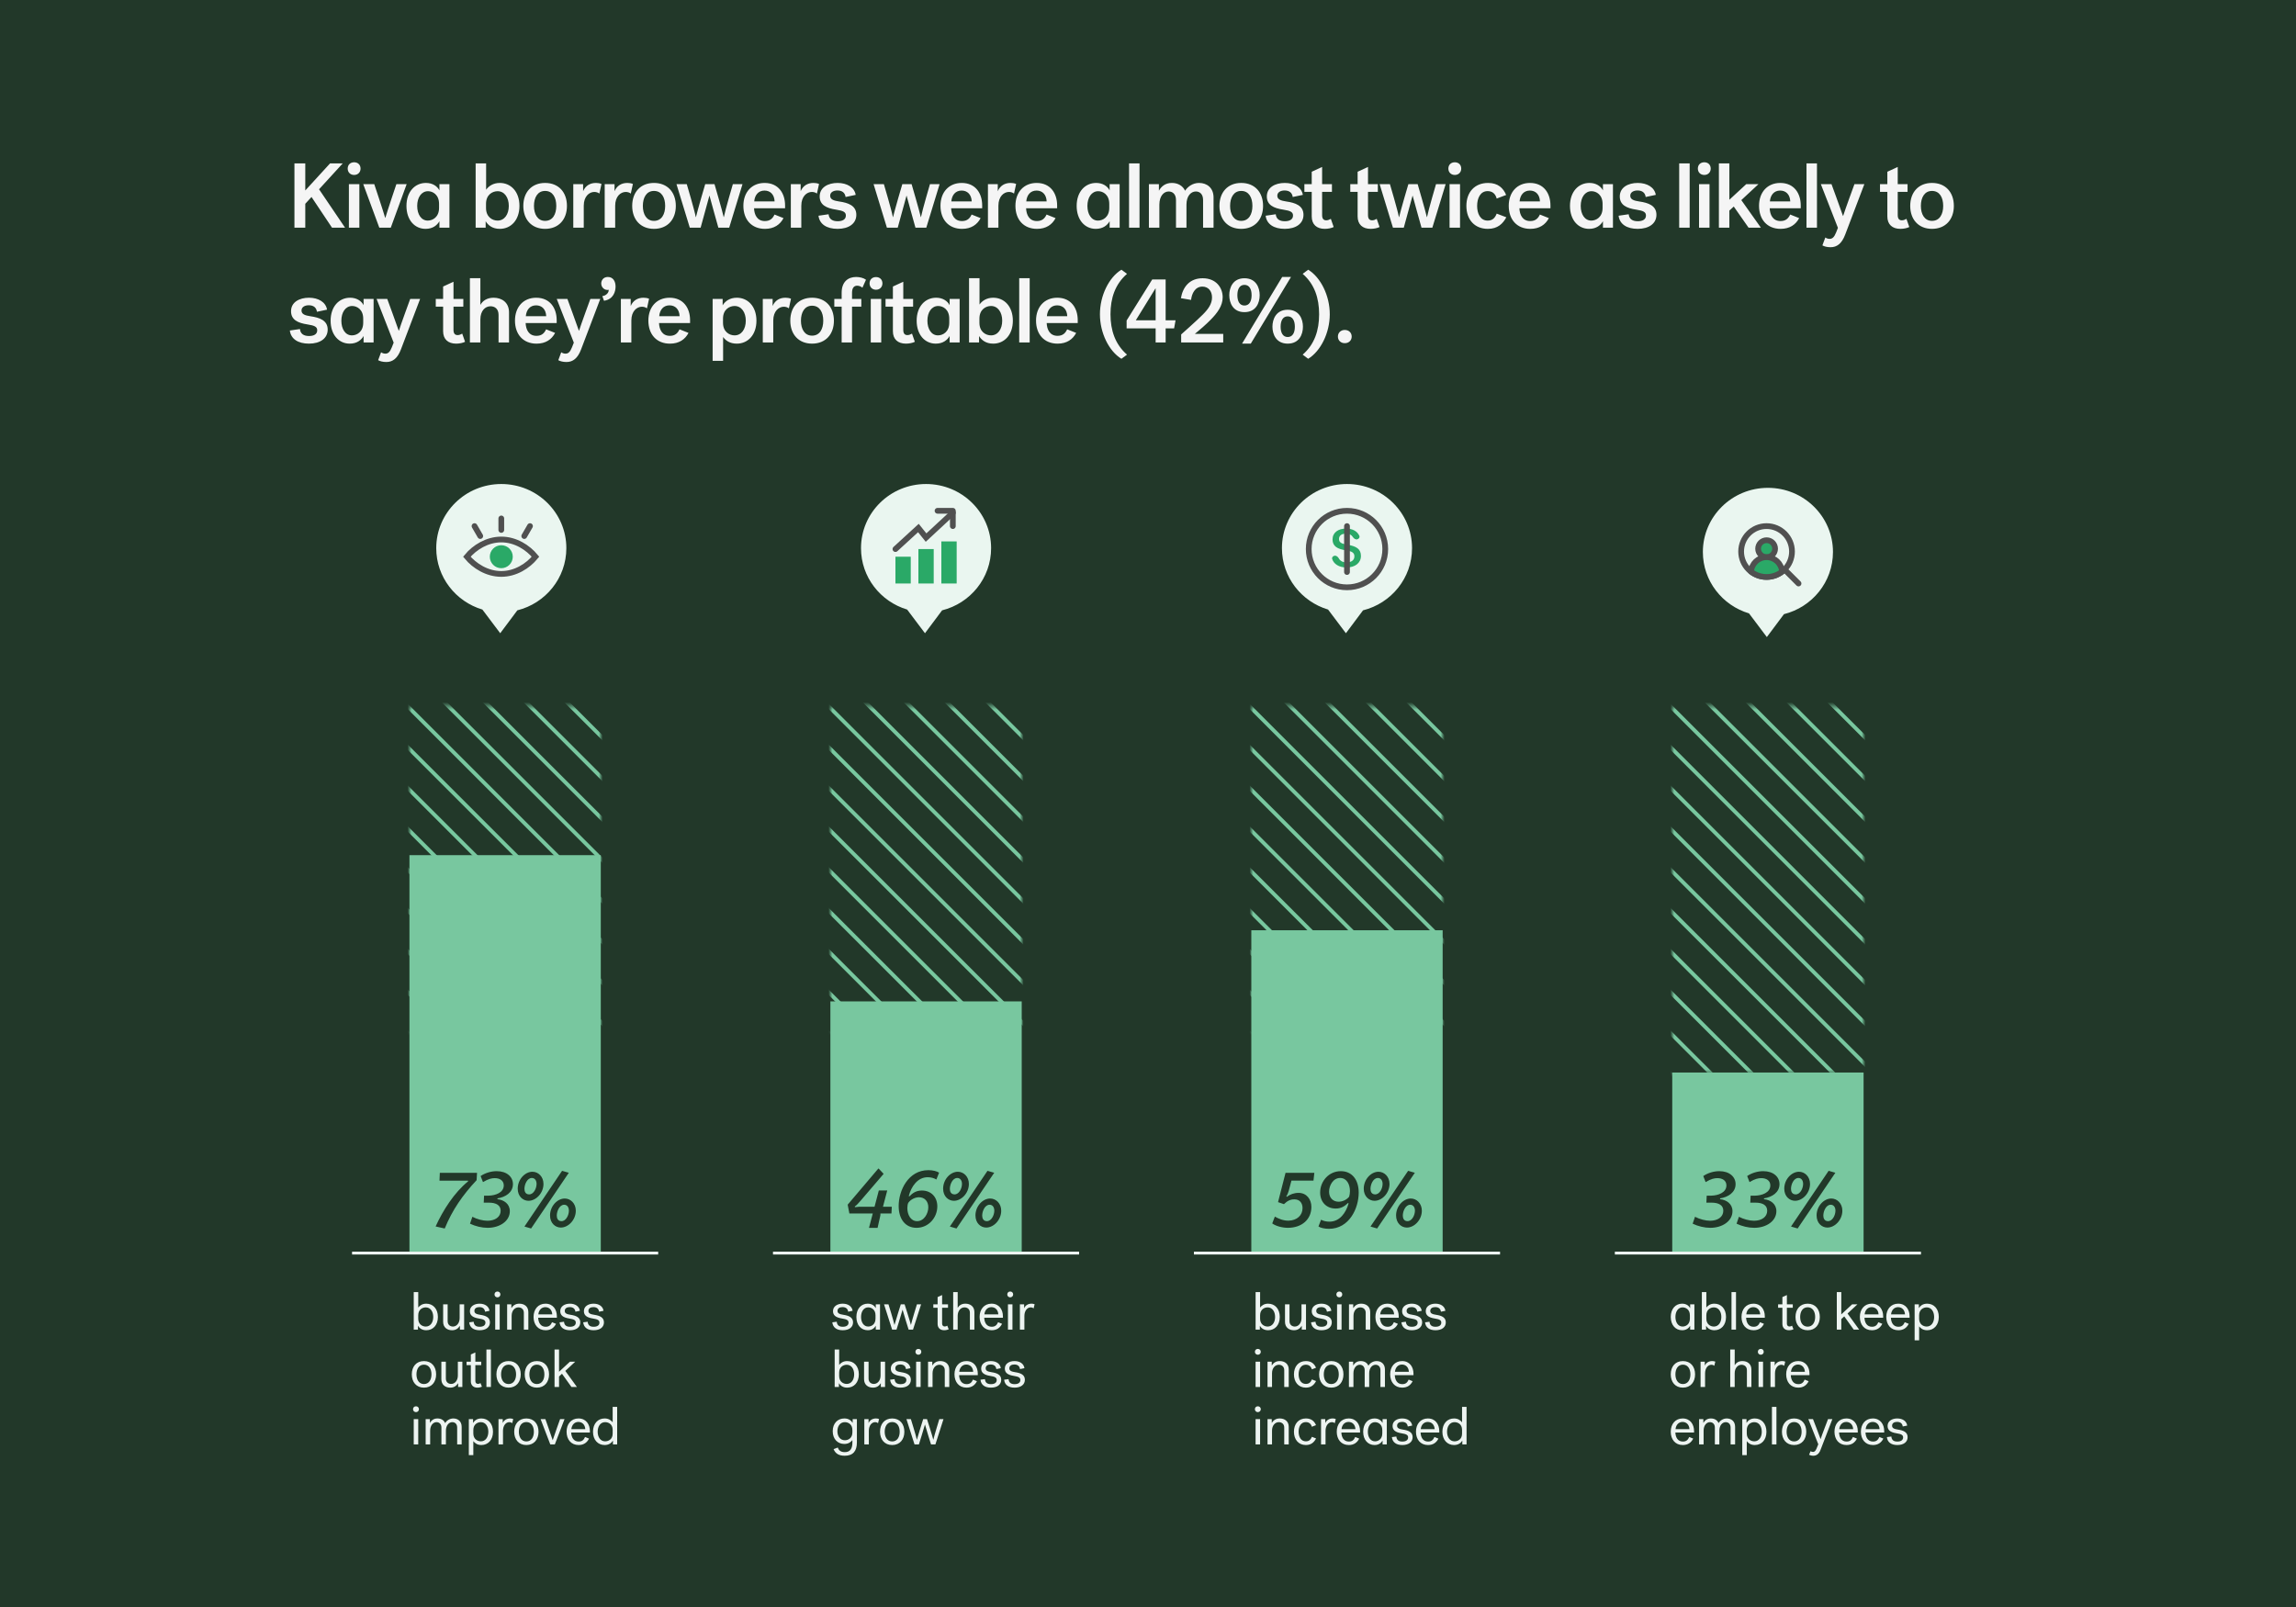 <svg xmlns="http://www.w3.org/2000/svg" xmlns:xlink="http://www.w3.org/1999/xlink" fill="none" viewBox="0 0 600 420">
  <path fill="#223829" d="M0 0h600v420H0z"/>
  <mask id="a" width="50" height="86" x="107" y="184" maskUnits="userSpaceOnUse" style="mask-type:alpha">
    <path fill="#F4B539" d="M107 184.5h50v84.906h-50z"/>
  </mask>
  <g stroke="#78C79F" mask="url(#a)">
    <path d="M153.327 135.34 254.39 236.403m-106.304-95.632 101.063 101.063m-106.305-95.631 101.063 101.063m-106.304-95.631 101.062 101.063m-106.304-95.632 101.063 101.063m-106.305-95.631 101.063 101.063m-106.304-95.63 101.063 101.063m-106.304-95.632L217.7 274.425m-106.304-95.631 101.062 101.063m-106.305-95.631 101.063 101.062m-106.304-95.631L201.975 290.72M95.671 195.089 196.734 296.152M90.429 200.521 191.492 301.584M85.188 205.953 186.25 307.016M79.946 211.385 181.009 312.448M74.704 216.816 175.767 317.879M69.463 222.248 170.526 323.311m-106.304-95.63L165.285 328.744M58.98 233.112 160.043 334.175M53.738 238.544 154.801 339.607M48.497 243.976 149.56 345.038"/>
  </g>
  <mask id="b" width="50" height="86" x="217" y="184" maskUnits="userSpaceOnUse" style="mask-type:alpha">
    <path fill="#F4B539" d="M217 184.5h50v84.906h-50z"/>
  </mask>
  <g stroke="#78C79F" mask="url(#b)">
    <path d="M263.327 135.34 364.39 236.403m-106.304-95.632 101.063 101.063m-106.305-95.631 101.063 101.063m-106.304-95.631 101.062 101.063m-106.304-95.632 101.063 101.063m-106.305-95.631 101.063 101.063m-106.304-95.63 101.063 101.063m-106.304-95.632L327.7 274.425m-106.304-95.631 101.062 101.063m-106.305-95.631 101.063 101.062m-106.304-95.631L311.975 290.72m-106.304-95.631 101.063 101.063m-106.305-95.631 101.063 101.063m-106.304-95.631L296.25 307.016m-106.304-95.631 101.063 101.063m-106.305-95.632 101.063 101.063m-106.304-95.631 101.063 101.063m-106.304-95.63 101.063 101.063M168.98 233.112l101.063 101.063m-106.305-95.631 101.063 101.063m-106.304-95.631L259.56 345.038"/>
  </g>
  <mask id="c" width="50" height="86" x="327" y="184" maskUnits="userSpaceOnUse" style="mask-type:alpha">
    <path fill="#F4B539" d="M327 184.5h50v84.906h-50z"/>
  </mask>
  <g stroke="#78C79F" mask="url(#c)">
    <path d="M373.327 135.34 474.39 236.403m-106.304-95.632 101.063 101.063m-106.305-95.631 101.063 101.063m-106.304-95.631 101.062 101.063m-106.304-95.632 101.063 101.063m-106.305-95.631 101.063 101.063m-106.304-95.63 101.063 101.063m-106.304-95.632L437.7 274.425m-106.304-95.631 101.062 101.063m-106.305-95.631 101.063 101.062m-106.304-95.631L421.975 290.72m-106.304-95.631 101.063 101.063m-106.305-95.631 101.063 101.063m-106.304-95.631L406.25 307.016m-106.304-95.631 101.063 101.063m-106.305-95.632 101.063 101.063m-106.304-95.631 101.063 101.063m-106.304-95.63 101.063 101.063M278.98 233.112l101.063 101.063m-106.305-95.631 101.063 101.063m-106.304-95.631L369.56 345.038"/>
  </g>
  <mask id="d" width="50" height="97" x="437" y="184" maskUnits="userSpaceOnUse" style="mask-type:alpha">
    <path fill="#F4B539" d="M437 184.5h50v96h-50z"/>
  </mask>
  <g stroke="#78C79F" mask="url(#d)">
    <path d="M483.327 135.34 584.39 236.403m-106.304-95.632 101.063 101.063m-106.305-95.631 101.063 101.063m-106.304-95.631 101.062 101.063m-106.304-95.632 101.063 101.063m-106.305-95.631 101.063 101.063m-106.304-95.63 101.063 101.063m-106.304-95.632L547.7 274.425m-106.304-95.631 101.062 101.063m-106.305-95.631 101.063 101.062m-106.304-95.631L531.975 290.72m-106.304-95.631 101.063 101.063m-106.305-95.631 101.063 101.063m-106.304-95.631L516.25 307.016m-106.304-95.631 101.063 101.063m-106.305-95.632 101.063 101.063m-106.304-95.631 101.063 101.063m-106.304-95.63 101.063 101.063M388.98 233.112l101.063 101.063m-106.305-95.631 101.063 101.063m-106.304-95.631L479.56 345.038"/>
  </g>
  <path fill="#EDF4F1" d="M111.396 340.724c-1.036 0-1.68.476-2.1 1.008V337.7h-1.176v9.8h1.106v-.994c.378.602 1.022 1.162 2.17 1.162 1.75 0 3.038-1.33 3.038-3.472s-1.288-3.472-3.038-3.472Zm-2.1 3.024c0-1.498 1.106-2.058 1.974-2.058 1.204 0 1.946 1.078 1.946 2.506 0 1.428-.742 2.506-1.946 2.506-.868 0-1.974-.56-1.974-2.058v-.896Zm11.995-2.856h-1.176v3.598c0 1.386-.84 2.212-1.75 2.212-.672 0-1.386-.406-1.386-1.414v-4.396h-1.176v4.578c0 1.47 1.064 2.198 2.324 2.198.98 0 1.596-.448 2.058-1.162v.994h1.106v-6.608Zm2.68 1.722c0-.672.56-.994 1.302-.994.91 0 1.386.448 1.484 1.204l1.162-.238c-.154-1.148-1.176-1.862-2.604-1.862-1.344 0-2.52.672-2.52 1.946 0 1.064.672 1.666 2.352 1.932 1.274.196 1.708.462 1.708 1.078 0 .686-.56 1.078-1.498 1.078-1.008 0-1.498-.42-1.582-1.316l-1.162.154c.14 1.344 1.12 2.072 2.73 2.072 1.666 0 2.688-.798 2.688-2.058 0-1.33-1.134-1.764-2.52-1.974-1.036-.154-1.54-.392-1.54-1.022Zm5.256-4.298c0 .406.322.756.77.756s.77-.35.77-.756c0-.462-.322-.77-.77-.77s-.77.308-.77.77Zm.182 9.184h1.176v-6.608h-1.176v6.608Zm3.118 0h1.176v-3.598c0-1.386.84-2.212 1.778-2.212.672 0 1.414.406 1.414 1.414v4.396h1.176v-4.578c0-1.47-1.064-2.198-2.352-2.198-.98 0-1.624.448-2.086 1.162v-.994h-1.106v6.608Zm11.737-1.932c-.336.756-.756 1.19-1.666 1.19-1.344 0-1.904-1.106-1.96-2.352h4.886v-.392c0-1.708-.966-3.29-2.982-3.29-1.918 0-3.108 1.47-3.108 3.458 0 2.016 1.162 3.486 3.15 3.486 1.372 0 2.212-.672 2.716-1.68l-1.036-.42Zm-1.75-3.934c1.022 0 1.75.728 1.806 1.89h-3.64c.112-1.078.784-1.89 1.834-1.89Zm5.071.98c0-.672.56-.994 1.302-.994.91 0 1.386.448 1.484 1.204l1.162-.238c-.154-1.148-1.176-1.862-2.604-1.862-1.344 0-2.52.672-2.52 1.946 0 1.064.672 1.666 2.352 1.932 1.274.196 1.708.462 1.708 1.078 0 .686-.56 1.078-1.498 1.078-1.008 0-1.498-.42-1.582-1.316l-1.162.154c.14 1.344 1.12 2.072 2.73 2.072 1.666 0 2.688-.798 2.688-2.058 0-1.33-1.134-1.764-2.52-1.974-1.036-.154-1.54-.392-1.54-1.022Zm6.181 0c0-.672.56-.994 1.302-.994.91 0 1.386.448 1.484 1.204l1.162-.238c-.154-1.148-1.176-1.862-2.604-1.862-1.344 0-2.52.672-2.52 1.946 0 1.064.672 1.666 2.352 1.932 1.274.196 1.708.462 1.708 1.078 0 .686-.56 1.078-1.498 1.078-1.008 0-1.498-.42-1.582-1.316l-1.162.154c.14 1.344 1.12 2.072 2.73 2.072 1.666 0 2.688-.798 2.688-2.058 0-1.33-1.134-1.764-2.52-1.974-1.036-.154-1.54-.392-1.54-1.022Zm-42.972 13.11c-2.016 0-3.178 1.47-3.178 3.472s1.162 3.472 3.178 3.472 3.178-1.47 3.178-3.472-1.162-3.472-3.178-3.472Zm0 6.006c-1.316 0-1.96-1.148-1.96-2.534s.644-2.534 1.96-2.534c1.316 0 1.96 1.148 1.96 2.534s-.644 2.534-1.96 2.534Zm10.032-5.838h-1.176v3.598c0 1.386-.84 2.212-1.75 2.212-.672 0-1.386-.406-1.386-1.414v-4.396h-1.176v4.578c0 1.47 1.064 2.198 2.324 2.198.98 0 1.596-.448 2.058-1.162v.994h1.106v-6.608Zm4.738 5.586c-.182.126-.42.21-.658.21-.42 0-.686-.28-.686-.756v-4.144h1.54v-.896h-1.54v-2.422l-1.176.532v1.89h-1.12v.896h1.12v4.256c0 .868.546 1.624 1.708 1.624.476 0 .924-.112 1.19-.266l-.378-.924Zm1.549 1.022h1.176v-9.8h-1.176v9.8Zm5.792-6.776c-2.016 0-3.178 1.47-3.178 3.472s1.162 3.472 3.178 3.472 3.178-1.47 3.178-3.472-1.162-3.472-3.178-3.472Zm0 6.006c-1.316 0-1.96-1.148-1.96-2.534s.644-2.534 1.96-2.534c1.316 0 1.96 1.148 1.96 2.534s-.644 2.534-1.96 2.534Zm7.397-6.006c-2.016 0-3.178 1.47-3.178 3.472s1.162 3.472 3.178 3.472 3.178-1.47 3.178-3.472-1.162-3.472-3.178-3.472Zm0 6.006c-1.316 0-1.96-1.148-1.96-2.534s.644-2.534 1.96-2.534c1.316 0 1.96 1.148 1.96 2.534s-.644 2.534-1.96 2.534Zm9.038.77h1.428l-3.038-4.2 2.59-2.408h-1.386l-2.842 2.632V352.7h-1.176v9.8h1.176v-2.744l.77-.714 2.478 3.458Zm-41.402 5.816c0 .406.322.756.77.756s.77-.35.77-.756c0-.462-.322-.77-.77-.77s-.77.308-.77.77Zm.182 9.184h1.176v-6.608h-1.176v6.608Zm3.118 0h1.176v-3.598c0-1.386.798-2.212 1.652-2.212.63 0 1.288.406 1.288 1.414v4.396h1.176v-3.598c0-1.386.798-2.212 1.666-2.212.63 0 1.274.406 1.274 1.414v4.396h1.176v-4.578c0-1.47-.994-2.198-2.184-2.198-.98 0-1.778.602-2.142 1.204-.322-.77-1.064-1.204-1.988-1.204-.938 0-1.554.448-1.988 1.162v-.994h-1.106v6.608Zm14.556.168c1.75 0 3.038-1.33 3.038-3.472s-1.288-3.472-3.038-3.472c-1.148 0-1.792.56-2.17 1.162v-.994h-1.106v9.408h1.176v-3.64c.42.532 1.064 1.008 2.1 1.008Zm-2.1-3.92c0-1.498 1.106-2.058 1.974-2.058 1.204 0 1.946 1.078 1.946 2.506 0 1.428-.742 2.506-1.946 2.506-.868 0-1.974-.56-1.974-2.058v-.896Zm10.427-2.87c-.238-.112-.546-.154-.812-.154-.84 0-1.596.406-1.932 1.204v-1.036h-1.106v6.608h1.176v-3.57c0-1.344.756-2.24 1.652-2.24.322 0 .574.112.756.28l.266-1.092Zm3.432-.154c-2.016 0-3.178 1.47-3.178 3.472s1.162 3.472 3.178 3.472 3.178-1.47 3.178-3.472-1.162-3.472-3.178-3.472Zm0 6.006c-1.316 0-1.96-1.148-1.96-2.534s.644-2.534 1.96-2.534c1.316 0 1.96 1.148 1.96 2.534s-.644 2.534-1.96 2.534Zm6.252.77h1.19l2.534-6.608h-1.162s-1.624 4.494-1.918 5.488h-.028c-.294-.994-1.904-5.488-1.904-5.488h-1.246l2.534 6.608Zm9.087-1.932c-.336.756-.756 1.19-1.666 1.19-1.344 0-1.904-1.106-1.96-2.352h4.886v-.392c0-1.708-.966-3.29-2.982-3.29-1.918 0-3.108 1.47-3.108 3.458 0 2.016 1.162 3.486 3.15 3.486 1.372 0 2.212-.672 2.716-1.68l-1.036-.42Zm-1.75-3.934c1.022 0 1.75.728 1.806 1.89h-3.64c.112-1.078.784-1.89 1.834-1.89Zm6.863-.91c-1.75 0-3.038 1.33-3.038 3.472s1.288 3.472 3.038 3.472c1.148 0 1.792-.56 2.17-1.162v.994h1.106v-9.8h-1.176v4.032c-.42-.532-1.064-1.008-2.1-1.008Zm2.1 3.962c0 1.582-1.204 2.016-1.974 2.016-1.204 0-1.946-1.078-1.946-2.506 0-1.428.742-2.506 1.946-2.506.77 0 1.974.434 1.974 2.016v.98Zm58.757-32.072c0-.672.56-.994 1.302-.994.91 0 1.386.448 1.484 1.204l1.162-.238c-.154-1.148-1.176-1.862-2.604-1.862-1.344 0-2.52.672-2.52 1.946 0 1.064.672 1.666 2.352 1.932 1.274.196 1.708.462 1.708 1.078 0 .686-.56 1.078-1.498 1.078-1.008 0-1.498-.42-1.582-1.316l-1.162.154c.14 1.344 1.12 2.072 2.73 2.072 1.666 0 2.688-.798 2.688-2.058 0-1.33-1.134-1.764-2.52-1.974-1.036-.154-1.54-.392-1.54-1.022Zm4.934 1.582c0 2.142 1.26 3.472 2.968 3.472 1.106 0 1.736-.56 2.1-1.162v.994h1.106v-6.608h-1.106v.994c-.336-.602-.994-1.162-2.1-1.162-1.708 0-2.968 1.33-2.968 3.472Zm3.094-2.506c.742 0 1.904.49 1.904 2.072v.868c0 1.582-1.148 2.072-1.904 2.072-1.162 0-1.876-1.078-1.876-2.506 0-1.428.714-2.506 1.876-2.506Zm8.512-.798c-.014 0-1.372 4.396-1.638 5.362h-.028c-.196-.994-1.554-5.362-1.554-5.362h-1.162l2.114 6.608h1.148c.014 0 1.372-4.41 1.582-5.208.196.798 1.582 5.208 1.582 5.208h1.148l2.114-6.608h-1.092s-1.316 4.27-1.554 5.362h-.028c-.196-.868-1.638-5.362-1.638-5.362h-.994Zm12.14 5.586c-.182.126-.42.21-.658.21-.42 0-.686-.28-.686-.756v-4.144h1.54v-.896h-1.54v-2.422l-1.176.532v1.89h-1.12v.896h1.12v4.256c0 .868.546 1.624 1.708 1.624.476 0 .924-.112 1.19-.266l-.378-.924Zm1.549 1.022h1.176v-3.598c0-1.386.854-2.212 1.778-2.212.686 0 1.414.406 1.414 1.414v4.396h1.176v-4.578c0-1.47-1.078-2.198-2.352-2.198-.994 0-1.61.448-2.016 1.078V337.7h-1.176v9.8Zm11.737-1.932c-.336.756-.756 1.19-1.666 1.19-1.344 0-1.904-1.106-1.96-2.352h4.886v-.392c0-1.708-.966-3.29-2.982-3.29-1.918 0-3.108 1.47-3.108 3.458 0 2.016 1.162 3.486 3.15 3.486 1.372 0 2.212-.672 2.716-1.68l-1.036-.42Zm-1.75-3.934c1.022 0 1.75.728 1.806 1.89h-3.64c.112-1.078.784-1.89 1.834-1.89Zm4.147-3.318c0 .406.322.756.77.756s.77-.35.77-.756c0-.462-.322-.77-.77-.77s-.77.308-.77.77Zm.182 9.184h1.176v-6.608h-1.176v6.608Zm6.968-6.622c-.238-.112-.546-.154-.812-.154-.84 0-1.596.406-1.932 1.204v-1.036h-1.106v6.608h1.176v-3.57c0-1.344.756-2.24 1.652-2.24.322 0 .574.112.756.28l.266-1.092Zm-48.979 14.846c-1.036 0-1.68.476-2.1 1.008V352.7h-1.176v9.8h1.106v-.994c.378.602 1.022 1.162 2.17 1.162 1.75 0 3.038-1.33 3.038-3.472s-1.288-3.472-3.038-3.472Zm-2.1 3.024c0-1.498 1.106-2.058 1.974-2.058 1.204 0 1.946 1.078 1.946 2.506 0 1.428-.742 2.506-1.946 2.506-.868 0-1.974-.56-1.974-2.058v-.896Zm11.995-2.856h-1.176v3.598c0 1.386-.84 2.212-1.75 2.212-.672 0-1.386-.406-1.386-1.414v-4.396h-1.176v4.578c0 1.47 1.064 2.198 2.324 2.198.98 0 1.596-.448 2.058-1.162v.994h1.106v-6.608Zm2.68 1.722c0-.672.56-.994 1.302-.994.91 0 1.386.448 1.484 1.204l1.162-.238c-.154-1.148-1.176-1.862-2.604-1.862-1.344 0-2.52.672-2.52 1.946 0 1.064.672 1.666 2.352 1.932 1.274.196 1.708.462 1.708 1.078 0 .686-.56 1.078-1.498 1.078-1.008 0-1.498-.42-1.582-1.316l-1.162.154c.14 1.344 1.12 2.072 2.73 2.072 1.666 0 2.688-.798 2.688-2.058 0-1.33-1.134-1.764-2.52-1.974-1.036-.154-1.54-.392-1.54-1.022Zm5.256-4.298c0 .406.322.756.77.756s.77-.35.77-.756c0-.462-.322-.77-.77-.77s-.77.308-.77.77Zm.182 9.184h1.176v-6.608h-1.176v6.608Zm3.118 0h1.176v-3.598c0-1.386.84-2.212 1.778-2.212.672 0 1.414.406 1.414 1.414v4.396h1.176v-4.578c0-1.47-1.064-2.198-2.352-2.198-.98 0-1.624.448-2.086 1.162v-.994h-1.106v6.608Zm11.737-1.932c-.336.756-.756 1.19-1.666 1.19-1.344 0-1.904-1.106-1.96-2.352h4.886v-.392c0-1.708-.966-3.29-2.982-3.29-1.918 0-3.108 1.47-3.108 3.458 0 2.016 1.162 3.486 3.15 3.486 1.372 0 2.212-.672 2.716-1.68l-1.036-.42Zm-1.75-3.934c1.022 0 1.75.728 1.806 1.89h-3.64c.112-1.078.784-1.89 1.834-1.89Zm5.071.98c0-.672.56-.994 1.302-.994.91 0 1.386.448 1.484 1.204l1.162-.238c-.154-1.148-1.176-1.862-2.604-1.862-1.344 0-2.52.672-2.52 1.946 0 1.064.672 1.666 2.352 1.932 1.274.196 1.708.462 1.708 1.078 0 .686-.56 1.078-1.498 1.078-1.008 0-1.498-.42-1.582-1.316l-1.162.154c.14 1.344 1.12 2.072 2.73 2.072 1.666 0 2.688-.798 2.688-2.058 0-1.33-1.134-1.764-2.52-1.974-1.036-.154-1.54-.392-1.54-1.022Zm6.181 0c0-.672.56-.994 1.302-.994.91 0 1.386.448 1.484 1.204l1.162-.238c-.154-1.148-1.176-1.862-2.604-1.862-1.344 0-2.52.672-2.52 1.946 0 1.064.672 1.666 2.352 1.932 1.274.196 1.708.462 1.708 1.078 0 .686-.56 1.078-1.498 1.078-1.008 0-1.498-.42-1.582-1.316l-1.162.154c.14 1.344 1.12 2.072 2.73 2.072 1.666 0 2.688-.798 2.688-2.058 0-1.33-1.134-1.764-2.52-1.974-1.036-.154-1.54-.392-1.54-1.022Zm-41.012 18.766v.672c0 1.456-.518 2.478-1.988 2.478-1.12 0-1.61-.546-1.834-1.204l-1.092.42c.504 1.218 1.456 1.722 2.912 1.722 2.184 0 3.178-1.246 3.178-3.458v-6.118h-1.106v.994c-.378-.602-1.022-1.162-2.17-1.162-1.75 0-3.038 1.274-3.038 3.332s1.288 3.332 3.038 3.332c1.036 0 1.68-.476 2.1-1.008Zm0-2.016c0 1.582-1.176 2.058-1.974 2.058-1.204 0-1.946-1.022-1.946-2.366s.742-2.366 1.946-2.366c.798 0 1.974.49 1.974 2.072v.602Zm6.969-3.486c-.238-.112-.546-.154-.812-.154-.84 0-1.596.406-1.932 1.204v-1.036h-1.106v6.608h1.176v-3.57c0-1.344.756-2.24 1.652-2.24.322 0 .574.112.756.28l.266-1.092Zm3.432-.154c-2.016 0-3.178 1.47-3.178 3.472s1.162 3.472 3.178 3.472 3.178-1.47 3.178-3.472-1.162-3.472-3.178-3.472Zm0 6.006c-1.316 0-1.96-1.148-1.96-2.534s.644-2.534 1.96-2.534c1.316 0 1.96 1.148 1.96 2.534s-.644 2.534-1.96 2.534Zm8.1-5.838c-.014 0-1.372 4.396-1.638 5.362h-.028c-.196-.994-1.554-5.362-1.554-5.362h-1.162l2.114 6.608h1.148c.014 0 1.372-4.41 1.582-5.208.196.798 1.582 5.208 1.582 5.208h1.148l2.114-6.608h-1.092s-1.316 4.27-1.554 5.362h-.028c-.196-.868-1.638-5.362-1.638-5.362h-.994Zm90.141-30.168c-1.036 0-1.68.476-2.1 1.008V337.7h-1.176v9.8h1.106v-.994c.378.602 1.022 1.162 2.17 1.162 1.75 0 3.038-1.33 3.038-3.472s-1.288-3.472-3.038-3.472Zm-2.1 3.024c0-1.498 1.106-2.058 1.974-2.058 1.204 0 1.946 1.078 1.946 2.506 0 1.428-.742 2.506-1.946 2.506-.868 0-1.974-.56-1.974-2.058v-.896Zm11.995-2.856h-1.176v3.598c0 1.386-.84 2.212-1.75 2.212-.672 0-1.386-.406-1.386-1.414v-4.396h-1.176v4.578c0 1.47 1.064 2.198 2.324 2.198.98 0 1.596-.448 2.058-1.162v.994h1.106v-6.608Zm2.68 1.722c0-.672.56-.994 1.302-.994.91 0 1.386.448 1.484 1.204l1.162-.238c-.154-1.148-1.176-1.862-2.604-1.862-1.344 0-2.52.672-2.52 1.946 0 1.064.672 1.666 2.352 1.932 1.274.196 1.708.462 1.708 1.078 0 .686-.56 1.078-1.498 1.078-1.008 0-1.498-.42-1.582-1.316l-1.162.154c.14 1.344 1.12 2.072 2.73 2.072 1.666 0 2.688-.798 2.688-2.058 0-1.33-1.134-1.764-2.52-1.974-1.036-.154-1.54-.392-1.54-1.022Zm5.256-4.298c0 .406.322.756.77.756s.77-.35.77-.756c0-.462-.322-.77-.77-.77s-.77.308-.77.77Zm.182 9.184h1.176v-6.608h-1.176v6.608Zm3.118 0h1.176v-3.598c0-1.386.84-2.212 1.778-2.212.672 0 1.414.406 1.414 1.414v4.396h1.176v-4.578c0-1.47-1.064-2.198-2.352-2.198-.98 0-1.624.448-2.086 1.162v-.994h-1.106v6.608Zm11.737-1.932c-.336.756-.756 1.19-1.666 1.19-1.344 0-1.904-1.106-1.96-2.352h4.886v-.392c0-1.708-.966-3.29-2.982-3.29-1.918 0-3.108 1.47-3.108 3.458 0 2.016 1.162 3.486 3.15 3.486 1.372 0 2.212-.672 2.716-1.68l-1.036-.42Zm-1.75-3.934c1.022 0 1.75.728 1.806 1.89h-3.64c.112-1.078.784-1.89 1.834-1.89Zm5.071.98c0-.672.56-.994 1.302-.994.91 0 1.386.448 1.484 1.204l1.162-.238c-.154-1.148-1.176-1.862-2.604-1.862-1.344 0-2.52.672-2.52 1.946 0 1.064.672 1.666 2.352 1.932 1.274.196 1.708.462 1.708 1.078 0 .686-.56 1.078-1.498 1.078-1.008 0-1.498-.42-1.582-1.316l-1.162.154c.14 1.344 1.12 2.072 2.73 2.072 1.666 0 2.688-.798 2.688-2.058 0-1.33-1.134-1.764-2.52-1.974-1.036-.154-1.54-.392-1.54-1.022Zm6.181 0c0-.672.56-.994 1.302-.994.91 0 1.386.448 1.484 1.204l1.162-.238c-.154-1.148-1.176-1.862-2.604-1.862-1.344 0-2.52.672-2.52 1.946 0 1.064.672 1.666 2.352 1.932 1.274.196 1.708.462 1.708 1.078 0 .686-.56 1.078-1.498 1.078-1.008 0-1.498-.42-1.582-1.316l-1.162.154c.14 1.344 1.12 2.072 2.73 2.072 1.666 0 2.688-.798 2.688-2.058 0-1.33-1.134-1.764-2.52-1.974-1.036-.154-1.54-.392-1.54-1.022Zm-45.828 10.702c0 .406.322.756.77.756s.77-.35.77-.756c0-.462-.322-.77-.77-.77s-.77.308-.77.77Zm.182 9.184h1.176v-6.608h-1.176v6.608Zm3.118 0h1.176v-3.598c0-1.386.84-2.212 1.778-2.212.672 0 1.414.406 1.414 1.414v4.396h1.176v-4.578c0-1.47-1.064-2.198-2.352-2.198-.98 0-1.624.448-2.086 1.162v-.994h-1.106v6.608Zm6.907-3.304c0 2.002 1.148 3.472 3.122 3.472 1.386 0 2.156-.742 2.66-1.722l-1.092-.42c-.266.63-.644 1.176-1.582 1.176-1.26 0-1.89-1.134-1.89-2.52 0-1.372.63-2.506 1.876-2.506.868 0 1.372.476 1.582 1.218l1.092-.42c-.42-.994-1.204-1.75-2.632-1.75-2.002 0-3.136 1.47-3.136 3.472Zm9.755-3.472c-2.016 0-3.178 1.47-3.178 3.472s1.162 3.472 3.178 3.472 3.178-1.47 3.178-3.472-1.162-3.472-3.178-3.472Zm0 6.006c-1.316 0-1.96-1.148-1.96-2.534s.644-2.534 1.96-2.534c1.316 0 1.96 1.148 1.96 2.534s-.644 2.534-1.96 2.534Zm4.614.77h1.176v-3.598c0-1.386.798-2.212 1.652-2.212.63 0 1.288.406 1.288 1.414v4.396h1.176v-3.598c0-1.386.798-2.212 1.666-2.212.63 0 1.274.406 1.274 1.414v4.396h1.176v-4.578c0-1.47-.994-2.198-2.184-2.198-.98 0-1.778.602-2.142 1.204-.322-.77-1.064-1.204-1.988-1.204-.938 0-1.554.448-1.988 1.162v-.994h-1.106v6.608Zm15.606-1.932c-.336.756-.756 1.19-1.666 1.19-1.344 0-1.904-1.106-1.96-2.352h4.886v-.392c0-1.708-.966-3.29-2.982-3.29-1.918 0-3.108 1.47-3.108 3.458 0 2.016 1.162 3.486 3.15 3.486 1.372 0 2.212-.672 2.716-1.68l-1.036-.42Zm-1.75-3.934c1.022 0 1.75.728 1.806 1.89h-3.64c.112-1.078.784-1.89 1.834-1.89Zm-38.432 11.682c0 .406.322.756.77.756s.77-.35.77-.756c0-.462-.322-.77-.77-.77s-.77.308-.77.77Zm.182 9.184h1.176v-6.608h-1.176v6.608Zm3.118 0h1.176v-3.598c0-1.386.84-2.212 1.778-2.212.672 0 1.414.406 1.414 1.414v4.396h1.176v-4.578c0-1.47-1.064-2.198-2.352-2.198-.98 0-1.624.448-2.086 1.162v-.994h-1.106v6.608Zm6.907-3.304c0 2.002 1.148 3.472 3.122 3.472 1.386 0 2.156-.742 2.66-1.722l-1.092-.42c-.266.63-.644 1.176-1.582 1.176-1.26 0-1.89-1.134-1.89-2.52 0-1.372.63-2.506 1.876-2.506.868 0 1.372.476 1.582 1.218l1.092-.42c-.42-.994-1.204-1.75-2.632-1.75-2.002 0-3.136 1.47-3.136 3.472Zm10.931-3.318c-.238-.112-.546-.154-.812-.154-.84 0-1.596.406-1.932 1.204v-1.036h-1.106v6.608h1.176v-3.57c0-1.344.756-2.24 1.652-2.24.322 0 .574.112.756.28l.266-1.092Zm5.084 4.69c-.336.756-.756 1.19-1.666 1.19-1.344 0-1.904-1.106-1.96-2.352h4.886v-.392c0-1.708-.966-3.29-2.982-3.29-1.918 0-3.108 1.47-3.108 3.458 0 2.016 1.162 3.486 3.15 3.486 1.372 0 2.212-.672 2.716-1.68l-1.036-.42Zm-1.75-3.934c1.022 0 1.75.728 1.806 1.89h-3.64c.112-1.078.784-1.89 1.834-1.89Zm3.825 2.562c0 2.142 1.26 3.472 2.968 3.472 1.106 0 1.736-.56 2.1-1.162v.994h1.106v-6.608h-1.106v.994c-.336-.602-.994-1.162-2.1-1.162-1.708 0-2.968 1.33-2.968 3.472Zm3.094-2.506c.742 0 1.904.49 1.904 2.072v.868c0 1.582-1.148 2.072-1.904 2.072-1.162 0-1.876-1.078-1.876-2.506 0-1.428.714-2.506 1.876-2.506Zm5.768.924c0-.672.56-.994 1.302-.994.91 0 1.386.448 1.484 1.204l1.162-.238c-.154-1.148-1.176-1.862-2.604-1.862-1.344 0-2.52.672-2.52 1.946 0 1.064.672 1.666 2.352 1.932 1.274.196 1.708.462 1.708 1.078 0 .686-.56 1.078-1.498 1.078-1.008 0-1.498-.42-1.582-1.316l-1.162.154c.14 1.344 1.12 2.072 2.73 2.072 1.666 0 2.688-.798 2.688-2.058 0-1.33-1.134-1.764-2.52-1.974-1.036-.154-1.54-.392-1.54-1.022Zm9.765 2.954c-.336.756-.756 1.19-1.666 1.19-1.344 0-1.904-1.106-1.96-2.352h4.886v-.392c0-1.708-.966-3.29-2.982-3.29-1.918 0-3.108 1.47-3.108 3.458 0 2.016 1.162 3.486 3.15 3.486 1.372 0 2.212-.672 2.716-1.68l-1.036-.42Zm-1.75-3.934c1.022 0 1.75.728 1.806 1.89h-3.64c.112-1.078.784-1.89 1.834-1.89Zm6.863-.91c-1.75 0-3.038 1.33-3.038 3.472s1.288 3.472 3.038 3.472c1.148 0 1.792-.56 2.17-1.162v.994h1.106v-9.8h-1.176v4.032c-.42-.532-1.064-1.008-2.1-1.008Zm2.1 3.962c0 1.582-1.204 2.016-1.974 2.016-1.204 0-1.946-1.078-1.946-2.506 0-1.428.742-2.506 1.946-2.506.77 0 1.974.434 1.974 2.016v.98Zm54.541-30.49c0 2.142 1.26 3.472 2.968 3.472 1.106 0 1.736-.56 2.1-1.162v.994h1.106v-6.608h-1.106v.994c-.336-.602-.994-1.162-2.1-1.162-1.708 0-2.968 1.33-2.968 3.472Zm3.094-2.506c.742 0 1.904.49 1.904 2.072v.868c0 1.582-1.148 2.072-1.904 2.072-1.162 0-1.876-1.078-1.876-2.506 0-1.428.714-2.506 1.876-2.506Zm8.302-.966c-1.036 0-1.68.476-2.1 1.008V337.7h-1.176v9.8h1.106v-.994c.378.602 1.022 1.162 2.17 1.162 1.75 0 3.038-1.33 3.038-3.472s-1.288-3.472-3.038-3.472Zm-2.1 3.024c0-1.498 1.106-2.058 1.974-2.058 1.204 0 1.946 1.078 1.946 2.506 0 1.428-.742 2.506-1.946 2.506-.868 0-1.974-.56-1.974-2.058v-.896Zm6.577 3.752h1.176v-9.8h-1.176v9.8Zm7.444-1.932c-.336.756-.756 1.19-1.666 1.19-1.344 0-1.904-1.106-1.96-2.352h4.886v-.392c0-1.708-.966-3.29-2.982-3.29-1.918 0-3.108 1.47-3.108 3.458 0 2.016 1.162 3.486 3.15 3.486 1.372 0 2.212-.672 2.716-1.68l-1.036-.42Zm-1.75-3.934c1.022 0 1.75.728 1.806 1.89h-3.64c.112-1.078.784-1.89 1.834-1.89Zm10.124 4.844c-.182.126-.42.21-.658.21-.42 0-.686-.28-.686-.756v-4.144h1.54v-.896h-1.54v-2.422l-1.176.532v1.89h-1.12v.896h1.12v4.256c0 .868.546 1.624 1.708 1.624.476 0 .924-.112 1.19-.266l-.378-.924Zm4.085-5.754c-2.016 0-3.178 1.47-3.178 3.472s1.162 3.472 3.178 3.472 3.178-1.47 3.178-3.472-1.162-3.472-3.178-3.472Zm0 6.006c-1.316 0-1.96-1.148-1.96-2.534s.644-2.534 1.96-2.534c1.316 0 1.96 1.148 1.96 2.534s-.644 2.534-1.96 2.534Zm12.033.77h1.428l-3.038-4.2 2.59-2.408h-1.386l-2.842 2.632V337.7h-1.176v9.8h1.176v-2.744l.77-.714 2.478 3.458Zm6.438-1.932c-.336.756-.756 1.19-1.666 1.19-1.344 0-1.904-1.106-1.96-2.352h4.886v-.392c0-1.708-.966-3.29-2.982-3.29-1.918 0-3.108 1.47-3.108 3.458 0 2.016 1.162 3.486 3.15 3.486 1.372 0 2.212-.672 2.716-1.68l-1.036-.42Zm-1.75-3.934c1.022 0 1.75.728 1.806 1.89h-3.64c.112-1.078.784-1.89 1.834-1.89Zm8.655 3.934c-.336.756-.756 1.19-1.666 1.19-1.344 0-1.904-1.106-1.96-2.352h4.886v-.392c0-1.708-.966-3.29-2.982-3.29-1.918 0-3.108 1.47-3.108 3.458 0 2.016 1.162 3.486 3.15 3.486 1.372 0 2.212-.672 2.716-1.68l-1.036-.42Zm-1.75-3.934c1.022 0 1.75.728 1.806 1.89h-3.64c.112-1.078.784-1.89 1.834-1.89Zm7.605 6.034c1.75 0 3.038-1.33 3.038-3.472s-1.288-3.472-3.038-3.472c-1.148 0-1.792.56-2.17 1.162v-.994h-1.106v9.408h1.176v-3.64c.42.532 1.064 1.008 2.1 1.008Zm-2.1-3.92c0-1.498 1.106-2.058 1.974-2.058 1.204 0 1.946 1.078 1.946 2.506 0 1.428-.742 2.506-1.946 2.506-.868 0-1.974-.56-1.974-2.058v-.896Zm-61.729 11.976c-2.016 0-3.178 1.47-3.178 3.472s1.162 3.472 3.178 3.472 3.178-1.47 3.178-3.472-1.162-3.472-3.178-3.472Zm0 6.006c-1.316 0-1.96-1.148-1.96-2.534s.644-2.534 1.96-2.534c1.316 0 1.96 1.148 1.96 2.534s-.644 2.534-1.96 2.534Zm8.464-5.852c-.238-.112-.546-.154-.812-.154-.84 0-1.596.406-1.932 1.204v-1.036h-1.106v6.608h1.176v-3.57c0-1.344.756-2.24 1.652-2.24.322 0 .574.112.756.28l.266-1.092Zm3.89 6.622h1.176v-3.598c0-1.386.854-2.212 1.778-2.212.686 0 1.414.406 1.414 1.414v4.396h1.176v-4.578c0-1.47-1.078-2.198-2.352-2.198-.994 0-1.61.448-2.016 1.078V352.7h-1.176v9.8Zm7.229-9.184c0 .406.322.756.77.756s.77-.35.77-.756c0-.462-.322-.77-.77-.77s-.77.308-.77.77Zm.182 9.184h1.176v-6.608h-1.176v6.608Zm6.968-6.622c-.238-.112-.546-.154-.812-.154-.84 0-1.596.406-1.932 1.204v-1.036h-1.106v6.608h1.176v-3.57c0-1.344.756-2.24 1.652-2.24.322 0 .574.112.756.28l.266-1.092Zm5.084 4.69c-.336.756-.756 1.19-1.666 1.19-1.344 0-1.904-1.106-1.96-2.352h4.886v-.392c0-1.708-.966-3.29-2.982-3.29-1.918 0-3.108 1.47-3.108 3.458 0 2.016 1.162 3.486 3.15 3.486 1.372 0 2.212-.672 2.716-1.68l-1.036-.42Zm-1.75-3.934c1.022 0 1.75.728 1.806 1.89h-3.64c.112-1.078.784-1.89 1.834-1.89Zm-28.415 18.934c-.336.756-.756 1.19-1.666 1.19-1.344 0-1.904-1.106-1.96-2.352h4.886v-.392c0-1.708-.966-3.29-2.982-3.29-1.918 0-3.108 1.47-3.108 3.458 0 2.016 1.162 3.486 3.15 3.486 1.372 0 2.212-.672 2.716-1.68l-1.036-.42Zm-1.75-3.934c1.022 0 1.75.728 1.806 1.89h-3.64c.112-1.078.784-1.89 1.834-1.89Zm4.329 5.866h1.176v-3.598c0-1.386.798-2.212 1.652-2.212.63 0 1.288.406 1.288 1.414v4.396h1.176v-3.598c0-1.386.798-2.212 1.666-2.212.63 0 1.274.406 1.274 1.414v4.396h1.176v-4.578c0-1.47-.994-2.198-2.184-2.198-.98 0-1.778.602-2.142 1.204-.322-.77-1.064-1.204-1.988-1.204-.938 0-1.554.448-1.988 1.162v-.994h-1.106v6.608Zm14.556.168c1.75 0 3.038-1.33 3.038-3.472s-1.288-3.472-3.038-3.472c-1.148 0-1.792.56-2.17 1.162v-.994h-1.106v9.408h1.176v-3.64c.42.532 1.064 1.008 2.1 1.008Zm-2.1-3.92c0-1.498 1.106-2.058 1.974-2.058 1.204 0 1.946 1.078 1.946 2.506 0 1.428-.742 2.506-1.946 2.506-.868 0-1.974-.56-1.974-2.058v-.896Zm6.577 3.752h1.176v-9.8h-1.176v9.8Zm5.792-6.776c-2.016 0-3.178 1.47-3.178 3.472s1.162 3.472 3.178 3.472 3.178-1.47 3.178-3.472-1.162-3.472-3.178-3.472Zm0 6.006c-1.316 0-1.96-1.148-1.96-2.534s.644-2.534 1.96-2.534c1.316 0 1.96 1.148 1.96 2.534s-.644 2.534-1.96 2.534Zm10.004-5.838h-1.134s-1.722 4.466-1.932 5.194h-.028c-.238-.728-1.974-5.194-1.974-5.194h-1.218l2.604 6.58-.476 1.162c-.28.672-.588.84-.924.84-.224 0-.462-.098-.616-.196l-.392.938c.252.14.686.252 1.092.252.77 0 1.456-.392 1.876-1.47l3.122-8.106Zm5.376 4.676c-.336.756-.756 1.19-1.666 1.19-1.344 0-1.904-1.106-1.96-2.352h4.886v-.392c0-1.708-.966-3.29-2.982-3.29-1.918 0-3.108 1.47-3.108 3.458 0 2.016 1.162 3.486 3.15 3.486 1.372 0 2.212-.672 2.716-1.68l-1.036-.42Zm-1.75-3.934c1.022 0 1.75.728 1.806 1.89h-3.64c.112-1.078.784-1.89 1.834-1.89Zm8.655 3.934c-.336.756-.756 1.19-1.666 1.19-1.344 0-1.904-1.106-1.96-2.352h4.886v-.392c0-1.708-.966-3.29-2.982-3.29-1.918 0-3.108 1.47-3.108 3.458 0 2.016 1.162 3.486 3.15 3.486 1.372 0 2.212-.672 2.716-1.68l-1.036-.42Zm-1.75-3.934c1.022 0 1.75.728 1.806 1.89h-3.64c.112-1.078.784-1.89 1.834-1.89Zm5.071.98c0-.672.56-.994 1.302-.994.91 0 1.386.448 1.484 1.204l1.162-.238c-.154-1.148-1.176-1.862-2.604-1.862-1.344 0-2.52.672-2.52 1.946 0 1.064.672 1.666 2.352 1.932 1.274.196 1.708.462 1.708 1.078 0 .686-.56 1.078-1.498 1.078-1.008 0-1.498-.42-1.582-1.316l-1.162.154c.14 1.344 1.12 2.072 2.73 2.072 1.666 0 2.688-.798 2.688-2.058 0-1.33-1.134-1.764-2.52-1.974-1.036-.154-1.54-.392-1.54-1.022Z"/>
  <path fill="#78C79F" d="M217 261.72h50v65.78h-50z"/>
  <path fill="url(#e)" d="M217 261.72h50v65.78h-50z" style="mix-blend-mode:overlay"/>
  <path fill="#78C79F" d="M437 280.311h50v47.19h-50z"/>
  <path fill="url(#f)" d="M437 280.311h50v47.19h-50z" style="mix-blend-mode:overlay"/>
  <path fill="#78C79F" d="M107 223.5h50v104h-50z"/>
  <path fill="url(#g)" d="M107 223.5h50v104h-50z" style="mix-blend-mode:overlay"/>
  <path fill="#78C79F" d="M327 243.13h50v84.37h-50z"/>
  <path fill="url(#h)" d="M327 243.13h50v84.37h-50z" style="mix-blend-mode:overlay"/>
  <path stroke="#EDF4F1" stroke-width=".75" d="M92 327.5h80m30 0h80m30 0h80m30 0h80"/>
  <path fill="#223829" d="M116.102 321.051h.132c1.936-4.774 4.664-8.712 8.316-12.606l.11-1.914h-9.724l-.088 2.046h7.458l.022.176c-3.652 2.97-6.556 7.546-8.492 11.792l2.266.506Zm13.697-14.96c-1.408 0-2.97.44-4.202 1.276l.616 1.584c1.43-.858 2.288-1.034 3.08-1.034 1.298 0 2.354.616 2.354 1.892 0 1.892-2.156 2.64-3.96 2.684h-1.188c0 .066-.088 1.804-.088 1.826h1.32c2.002 0 3.102.726 3.102 2.112 0 1.628-1.452 2.618-3.454 2.618-1.188 0-2.706-.396-3.938-1.034l-.616 1.804c1.43.682 3.102 1.078 4.62 1.078 3.124 0 5.786-1.738 5.786-4.356 0-1.892-1.54-2.948-3.234-3.124v-.22c2.09-.308 4.048-1.54 4.048-3.718 0-1.892-1.584-3.388-4.246-3.388Zm9.343.154c-1.98 0-3.85 2.024-3.85 4.422 0 2.024 1.386 3.168 2.816 3.168 1.98 0 3.916-2.024 3.916-4.4 0-1.914-1.364-3.19-2.882-3.19Zm8.448 6.996c-1.98 0-3.85 2.024-3.85 4.422 0 2.024 1.386 3.168 2.816 3.168 1.98 0 3.916-2.024 3.916-4.4 0-1.914-1.364-3.19-2.882-3.19Zm-.704-7.238-9.834 14.564 1.738.506 9.856-14.564-1.76-.506Zm-7.898 1.87c.792 0 1.232.682 1.232 1.54 0 1.166-.748 2.75-1.936 2.75-.968 0-1.232-.77-1.232-1.452 0-1.144.704-2.838 1.936-2.838Zm8.448 6.996c.792 0 1.232.682 1.232 1.54 0 1.166-.748 2.75-1.936 2.75-.946 0-1.232-.77-1.232-1.452 0-1.144.704-2.838 1.936-2.838Zm84.425-3.74h-2.2l-1.122 4.268h-4.026l-1.1.11-.022-.198c.462-.286 1.012-.946 1.452-1.43l6.072-7.084-1.298-1.386h-.088l-8.008 9.438.44 2.31h6.116l-.99 3.762h2.244l.726-3.234.022-.528h2.882l.088-1.76h-2.31l1.122-4.268Zm13.545-4.642c-.55-.374-1.628-.66-2.794-.66-5.258 0-7.766 5.302-7.766 9.372 0 3.432 1.76 5.698 4.664 5.698 3.168 0 5.434-2.684 5.434-5.61 0-2.398-1.584-4.136-4.048-4.136-1.474 0-2.42.66-3.278 1.54l-.132-.088c.638-2.508 2.31-4.928 4.95-4.928.88 0 1.672.242 2.266.594l.704-1.782Zm-8.294 9.24c0-.506.088-1.034.242-1.364.682-.946 1.848-1.452 2.816-1.452 1.386 0 2.42.99 2.42 2.618 0 1.606-1.078 3.63-2.926 3.63-1.716 0-2.552-1.738-2.552-3.432Zm13.201-9.482c-1.98 0-3.85 2.024-3.85 4.422 0 2.024 1.386 3.168 2.816 3.168 1.98 0 3.916-2.024 3.916-4.4 0-1.914-1.364-3.19-2.882-3.19Zm8.448 6.996c-1.98 0-3.85 2.024-3.85 4.422 0 2.024 1.386 3.168 2.816 3.168 1.98 0 3.916-2.024 3.916-4.4 0-1.914-1.364-3.19-2.882-3.19Zm-.704-7.238-9.834 14.564 1.738.506 9.856-14.564-1.76-.506Zm-7.898 1.87c.792 0 1.232.682 1.232 1.54 0 1.166-.748 2.75-1.936 2.75-.968 0-1.232-.77-1.232-1.452 0-1.144.704-2.838 1.936-2.838Zm8.448 6.996c.792 0 1.232.682 1.232 1.54 0 1.166-.748 2.75-1.936 2.75-.946 0-1.232-.77-1.232-1.452 0-1.144.704-2.838 1.936-2.838Zm73.862 4.884c.924.682 2.596 1.144 4.092 1.144 3.652 0 6.138-2.2 6.138-5.456 0-2.002-1.254-3.674-3.344-3.674-1.21 0-2.222.396-3.08 1.034l-.132-.132c.242-.308.528-1.056.616-1.364l.726-2.75h5.764l.22-2.024h-7.524l-1.958 7.656 1.54.528c.88-.836 1.606-1.254 2.75-1.254 1.386 0 2.112.968 2.112 2.288 0 1.892-1.452 3.212-3.608 3.278-1.43.044-2.728-.55-3.63-1.056l-.682 1.782Zm12.08.792c.528.374 1.65.616 2.728.616 5.324 0 7.788-5.368 7.788-9.46 0-3.388-1.76-5.61-4.686-5.61-3.124 0-5.39 2.64-5.39 5.588 0 2.464 1.628 4.18 4.07 4.18 1.43 0 2.354-.616 3.212-1.452l.154.11c-.704 2.464-2.31 4.774-5.016 4.774-.836 0-1.628-.198-2.178-.506l-.682 1.76Zm8.228-9.24c0 .528-.088 1.078-.22 1.474-.704.858-1.804 1.298-2.75 1.298-1.408 0-2.486-.99-2.486-2.618s1.056-3.586 2.882-3.586c1.76 0 2.574 1.694 2.574 3.432Zm7.456-5.06c-1.98 0-3.85 2.024-3.85 4.422 0 2.024 1.386 3.168 2.816 3.168 1.98 0 3.916-2.024 3.916-4.4 0-1.914-1.364-3.19-2.882-3.19Zm8.448 6.996c-1.98 0-3.85 2.024-3.85 4.422 0 2.024 1.386 3.168 2.816 3.168 1.98 0 3.916-2.024 3.916-4.4 0-1.914-1.364-3.19-2.882-3.19Zm-.704-7.238-9.834 14.564 1.738.506 9.856-14.564-1.76-.506Zm-7.898 1.87c.792 0 1.232.682 1.232 1.54 0 1.166-.748 2.75-1.936 2.75-.968 0-1.232-.77-1.232-1.452 0-1.144.704-2.838 1.936-2.838Zm8.448 6.996c.792 0 1.232.682 1.232 1.54 0 1.166-.748 2.75-1.936 2.75-.946 0-1.232-.77-1.232-1.452 0-1.144.704-2.838 1.936-2.838Zm80.782-8.778c-1.408 0-2.97.44-4.202 1.276l.616 1.584c1.43-.858 2.288-1.034 3.08-1.034 1.298 0 2.354.616 2.354 1.892 0 1.892-2.156 2.64-3.96 2.684h-1.188c0 .066-.088 1.804-.088 1.826h1.32c2.002 0 3.102.726 3.102 2.112 0 1.628-1.452 2.618-3.454 2.618-1.188 0-2.706-.396-3.938-1.034l-.616 1.804c1.43.682 3.102 1.078 4.62 1.078 3.124 0 5.786-1.738 5.786-4.356 0-1.892-1.54-2.948-3.234-3.124v-.22c2.09-.308 4.048-1.54 4.048-3.718 0-1.892-1.584-3.388-4.246-3.388Zm11.473 0c-1.408 0-2.97.44-4.202 1.276l.616 1.584c1.43-.858 2.288-1.034 3.08-1.034 1.298 0 2.354.616 2.354 1.892 0 1.892-2.156 2.64-3.96 2.684h-1.188c0 .066-.088 1.804-.088 1.826h1.32c2.002 0 3.102.726 3.102 2.112 0 1.628-1.452 2.618-3.454 2.618-1.188 0-2.706-.396-3.938-1.034l-.616 1.804c1.43.682 3.102 1.078 4.62 1.078 3.124 0 5.786-1.738 5.786-4.356 0-1.892-1.54-2.948-3.234-3.124v-.22c2.09-.308 4.048-1.54 4.048-3.718 0-1.892-1.584-3.388-4.246-3.388Zm9.343.154c-1.98 0-3.85 2.024-3.85 4.422 0 2.024 1.386 3.168 2.816 3.168 1.98 0 3.916-2.024 3.916-4.4 0-1.914-1.364-3.19-2.882-3.19Zm8.448 6.996c-1.98 0-3.85 2.024-3.85 4.422 0 2.024 1.386 3.168 2.816 3.168 1.98 0 3.916-2.024 3.916-4.4 0-1.914-1.364-3.19-2.882-3.19Zm-.704-7.238-9.834 14.564 1.738.506 9.856-14.564-1.76-.506Zm-7.898 1.87c.792 0 1.232.682 1.232 1.54 0 1.166-.748 2.75-1.936 2.75-.968 0-1.232-.77-1.232-1.452 0-1.144.704-2.838 1.936-2.838Zm8.448 6.996c.792 0 1.232.682 1.232 1.54 0 1.166-.748 2.75-1.936 2.75-.946 0-1.232-.77-1.232-1.452 0-1.144.704-2.838 1.936-2.838Z"/>
  <path fill="#EAF6F0" d="M135.19 159.516c7.362-1.84 12.81-8.418 12.81-16.251 0-9.259-7.611-16.765-17-16.765s-17 7.506-17 16.765c0 7.563 5.079 13.957 12.057 16.045l4.66 6.19 4.473-5.984Z"/>
  <path fill="#EAF6F0" stroke="#505050" stroke-width="1.5" d="M122 145.5c1.994-2.421 5.298-4.5 9-4.5s6.947 2.079 8.94 4.5c-1.993 2.421-5.238 4.5-8.94 4.5-3.702 0-7.006-2.079-9-4.5Z"/>
  <circle cx="131" cy="145.5" r="3" fill="#2AA967"/>
  <path stroke="#505050" stroke-linecap="round" stroke-width="1.5" d="M131 138.5v-3m-5.5 4.598L124 137.5m13 2.598 1.5-2.598"/>
  <path fill="#EAF6F0" d="M246.19 159.516c7.362-1.84 12.81-8.418 12.81-16.251 0-9.259-7.611-16.765-17-16.765s-17 7.506-17 16.765c0 7.563 5.079 13.957 12.057 16.045l4.66 6.19 4.473-5.984Z"/>
  <path stroke="#505050" stroke-linecap="round" stroke-width="1.5" d="m234 143.5 6-5.5 2 2.5 7-6.5"/>
  <path fill="#2AA967" d="M234 145.5h4v7h-4zm6-2h4v9h-4zm6-2h4v11h-4z"/>
  <path stroke="#505050" stroke-linecap="round" stroke-linejoin="round" stroke-width="1.5" d="M249 137.5v-4h-4"/>
  <path fill="#EAF6F0" d="M356.19 159.516c7.362-1.84 12.81-8.418 12.81-16.251 0-9.259-7.611-16.765-17-16.765s-17 7.506-17 16.765c0 7.563 5.079 13.957 12.057 16.045l4.66 6.19 4.473-5.984Z"/>
  <path fill="#2AA967" d="M349.918 140.863c0-.826.588-1.386 1.82-1.386.857 0 1.436.305 1.764.833.257.414.699.755 1.175.648.438-.1.732-.537.544-.945-.544-1.184-1.783-1.866-3.441-1.866-2.086 0-3.556 1.022-3.556 2.856 0 1.792 1.344 2.506 3.444 2.814 1.694.252 2.268.686 2.268 1.582 0 1.036-.812 1.582-2.058 1.582-1.054 0-1.68-.427-1.995-1.014-.23-.43-.654-.799-1.136-.724-.425.065-.747.447-.615.856.404 1.261 1.708 2.212 3.746 2.212 2.268 0 3.766-1.204 3.766-3.01 0-1.792-1.176-2.534-3.43-2.912-1.68-.28-2.296-.602-2.296-1.526Z"/>
  <path stroke="#505050" stroke-linecap="round" stroke-width="1.5" d="M352 137.5v12"/>
  <circle cx="352" cy="143.5" r="10" stroke="#505050" stroke-width="1.5"/>
  <path fill="#EAF6F0" d="M466.19 160.516c7.362-1.84 12.81-8.418 12.81-16.251 0-9.259-7.611-16.765-17-16.765s-17 7.506-17 16.765c0 7.563 5.079 13.957 12.057 16.045l4.66 6.19 4.473-5.984Z"/>
  <path fill="#2AA967" stroke="#505050" stroke-linecap="round" stroke-linejoin="round" stroke-miterlimit="10" stroke-width="1.5" d="M461.657 145.623c1.223 0 2.215-.992 2.215-2.215 0-1.224-.992-2.216-2.215-2.216-1.224 0-2.216.992-2.216 2.216 0 1.223.992 2.215 2.216 2.215Z"/>
  <path stroke="#505050" stroke-linecap="round" stroke-linejoin="round" stroke-miterlimit="10" stroke-width="1.5" d="M461.646 150.792c3.67 0 6.646-2.976 6.646-6.646 0-3.671-2.976-6.646-6.646-6.646-3.671 0-6.646 2.975-6.646 6.646 0 3.67 2.975 6.646 6.646 6.646Zm4.699-1.947L470 152.5"/>
  <path fill="#2AA967" d="M457.589 149.411c1.122.867 2.53 1.381 4.056 1.381 1.526 0 2.934-.514 4.057-1.381l-.003-.005c-.145-2.112-1.905-3.783-4.054-3.783s-3.908 1.671-4.051 3.786"/>
  <path stroke="#505050" stroke-linecap="round" stroke-linejoin="round" stroke-miterlimit="10" stroke-width="1.5" d="M457.589 149.411c1.122.867 2.53 1.381 4.056 1.381 1.526 0 2.934-.514 4.057-1.381l-.003-.005c-.145-2.112-1.905-3.783-4.054-3.783s-3.908 1.671-4.051 3.786"/>
  <path fill="#F5F5F5" d="M86.76 59.5h3.408l-6.792-10.032 6.192-6.768h-3.312l-6.48 7.08V42.7h-2.832v16.8h2.832v-6.24l1.632-1.776L86.76 59.5Zm4.101-15.432c0 .912.648 1.656 1.68 1.656s1.68-.744 1.68-1.656c0-1.008-.696-1.656-1.68-1.656s-1.68.648-1.68 1.656Zm.312 15.432h2.736V48.124h-2.736V59.5Zm7.947 0h3l4.152-11.376h-2.688s-2.352 6.96-2.88 8.808h-.048c-.528-1.848-2.856-8.808-2.856-8.808h-2.88l4.2 11.376Zm7.096-5.688c0 3.696 2.16 6 4.992 6 1.92 0 3.024-.96 3.624-1.992v1.68h2.616V48.124h-2.616v1.632c-.576-1.104-1.8-1.944-3.528-1.944-2.88 0-5.088 2.304-5.088 6Zm5.64-3.84c1.248 0 2.88.912 2.88 3.312v1.056c0 2.4-1.656 3.312-2.952 3.312-1.704 0-2.76-1.632-2.76-3.84 0-2.184 1.08-3.84 2.832-3.84Zm18.753-2.16c-1.704 0-2.904.816-3.576 1.776V42.7h-2.736v16.8h2.616v-1.68c.624 1.032 1.752 1.992 3.696 1.992 2.928 0 5.136-2.304 5.136-6s-2.208-6-5.136-6Zm-3.6 5.448c0-2.376 1.68-3.288 3.024-3.288 1.8 0 2.928 1.656 2.928 3.84 0 2.208-1.128 3.84-2.928 3.84-1.344 0-3.024-.912-3.024-3.288V53.26Zm15.434-5.448c-3.504 0-5.688 2.424-5.688 6s2.184 6 5.688 6c3.528 0 5.712-2.424 5.712-6s-2.184-6-5.712-6Zm0 9.912c-1.968 0-2.904-1.752-2.904-3.912s.936-3.912 2.904-3.912c2.016 0 2.928 1.752 2.928 3.912s-.912 3.912-2.928 3.912Zm14.738-9.648c-.456-.192-.984-.264-1.44-.264-1.56 0-2.736.72-3.36 2.16v-1.848h-2.568V59.5h2.736v-5.736c0-2.448 1.44-3.6 2.76-3.6.48 0 .984.144 1.32.432l.552-2.52Zm8.211 0c-.456-.192-.984-.264-1.44-.264-1.56 0-2.736.72-3.36 2.16v-1.848h-2.568V59.5h2.736v-5.736c0-2.448 1.44-3.6 2.76-3.6.48 0 .984.144 1.32.432l.552-2.52Zm5.504-.264c-3.504 0-5.688 2.424-5.688 6s2.184 6 5.688 6c3.528 0 5.712-2.424 5.712-6s-2.184-6-5.712-6Zm0 9.912c-1.968 0-2.904-1.752-2.904-3.912s.936-3.912 2.904-3.912c2.016 0 2.928 1.752 2.928 3.912s-.912 3.912-2.928 3.912Zm13.395-9.6c-.024 0-2.04 6.96-2.424 8.616h-.048c-.312-1.776-2.352-8.616-2.352-8.616h-2.688l3.48 11.376h2.832s2.136-7.704 2.304-8.4c.168.696 2.328 8.4 2.328 8.4h2.832l3.48-11.376h-2.52s-1.992 6.768-2.352 8.616h-.048c-.336-1.56-2.4-8.616-2.4-8.616h-2.424Zm18.108 7.944c-.456.984-1.128 1.704-2.52 1.704-2.016 0-2.76-1.632-2.832-3.336h8.112v-.768c0-3.096-1.704-5.856-5.352-5.856-3.336 0-5.544 2.4-5.544 5.976 0 3.624 2.16 6.024 5.64 6.024 2.376 0 3.96-1.104 4.848-2.808l-2.352-.936Zm-2.616-6.264c1.512 0 2.568 1.032 2.64 2.832h-5.328c.144-1.656 1.08-2.832 2.688-2.832Zm14.25-1.728c-.456-.192-.984-.264-1.44-.264-1.56 0-2.736.72-3.36 2.16v-1.848h-2.568V59.5h2.736v-5.736c0-2.448 1.44-3.6 2.76-3.6.48 0 .984.144 1.32.432l.552-2.52Zm2.906 3.072c0-.888.84-1.368 1.896-1.368 1.272 0 1.992.624 2.136 1.704l2.64-.552c-.312-1.944-2.232-3.12-4.728-3.12-2.448 0-4.68 1.128-4.68 3.528 0 2.208 1.728 3.072 4.32 3.456 1.896.288 2.52.648 2.52 1.536 0 1.008-.864 1.488-2.136 1.488-1.368 0-2.256-.552-2.376-1.824l-2.64.384c.264 2.232 2.184 3.432 4.992 3.432 2.952 0 4.896-1.392 4.896-3.672 0-2.4-2.112-3.144-4.488-3.48-1.392-.216-2.352-.504-2.352-1.512Zm18.86-3.024c-.024 0-2.04 6.96-2.424 8.616h-.048c-.312-1.776-2.352-8.616-2.352-8.616h-2.688l3.48 11.376h2.832s2.136-7.704 2.304-8.4c.168.696 2.328 8.4 2.328 8.4h2.832l3.48-11.376h-2.52s-1.992 6.768-2.352 8.616h-.048c-.336-1.56-2.4-8.616-2.4-8.616H235.8Zm18.108 7.944c-.456.984-1.128 1.704-2.52 1.704-2.016 0-2.76-1.632-2.832-3.336h8.112v-.768c0-3.096-1.704-5.856-5.352-5.856-3.336 0-5.544 2.4-5.544 5.976 0 3.624 2.16 6.024 5.64 6.024 2.376 0 3.96-1.104 4.848-2.808l-2.352-.936Zm-2.616-6.264c1.512 0 2.568 1.032 2.64 2.832h-5.328c.144-1.656 1.08-2.832 2.688-2.832Zm14.249-1.728c-.456-.192-.984-.264-1.44-.264-1.56 0-2.736.72-3.36 2.16v-1.848h-2.568V59.5h2.736v-5.736c0-2.448 1.44-3.6 2.76-3.6.48 0 .984.144 1.32.432l.552-2.52Zm7.953 7.992c-.456.984-1.128 1.704-2.52 1.704-2.016 0-2.76-1.632-2.832-3.336h8.112v-.768c0-3.096-1.704-5.856-5.352-5.856-3.336 0-5.544 2.4-5.544 5.976 0 3.624 2.16 6.024 5.64 6.024 2.376 0 3.96-1.104 4.848-2.808l-2.352-.936Zm-2.616-6.264c1.512 0 2.568 1.032 2.64 2.832h-5.328c.144-1.656 1.08-2.832 2.688-2.832Zm10.48 4.008c0 3.696 2.16 6 4.992 6 1.92 0 3.024-.96 3.624-1.992v1.68h2.616V48.124h-2.616v1.632c-.576-1.104-1.8-1.944-3.528-1.944-2.88 0-5.088 2.304-5.088 6Zm5.64-3.84c1.248 0 2.88.912 2.88 3.312v1.056c0 2.4-1.656 3.312-2.952 3.312-1.704 0-2.76-1.632-2.76-3.84 0-2.184 1.08-3.84 2.832-3.84Zm8.05 9.528h2.736V42.7h-2.736v16.8Zm5.188 0h2.736v-6.024c0-2.256 1.176-3.432 2.424-3.432.984 0 1.92.624 1.92 2.256v7.2h2.736v-6.024c0-2.256 1.176-3.432 2.448-3.432.984 0 1.896.624 1.896 2.256v7.2h2.736v-7.872c0-2.544-1.728-3.816-3.792-3.816-1.704 0-3 1.032-3.648 2.04-.6-1.296-1.872-2.04-3.456-2.04-1.656 0-2.736.864-3.384 2.04v-1.728h-2.616V59.5Zm24.122-11.688c-3.504 0-5.688 2.424-5.688 6s2.184 6 5.688 6c3.528 0 5.712-2.424 5.712-6s-2.184-6-5.712-6Zm0 9.912c-1.968 0-2.904-1.752-2.904-3.912s.936-3.912 2.904-3.912c2.016 0 2.928 1.752 2.928 3.912s-.912 3.912-2.928 3.912Zm9.434-6.576c0-.888.84-1.368 1.896-1.368 1.272 0 1.992.624 2.136 1.704l2.64-.552c-.312-1.944-2.232-3.12-4.728-3.12-2.448 0-4.68 1.128-4.68 3.528 0 2.208 1.728 3.072 4.32 3.456 1.896.288 2.52.648 2.52 1.536 0 1.008-.864 1.488-2.136 1.488-1.368 0-2.256-.552-2.376-1.824l-2.64.384c.264 2.232 2.184 3.432 4.992 3.432 2.952 0 4.896-1.392 4.896-3.672 0-2.4-2.112-3.144-4.488-3.48-1.392-.216-2.352-.504-2.352-1.512Zm13.989 6.048c-.36.192-.72.384-1.2.384-.648 0-1.08-.36-1.08-1.344V50.14h2.568v-2.016h-2.568v-4.488l-2.712 1.248v3.24h-1.92v2.016h1.92v6.432c0 2.088 1.296 3.24 3.408 3.24.888 0 1.752-.192 2.328-.48l-.744-2.136Zm11.992 0c-.36.192-.72.384-1.2.384-.648 0-1.08-.36-1.08-1.344V50.14h2.568v-2.016h-2.568v-4.488l-2.712 1.248v3.24h-1.92v2.016h1.92v6.432c0 2.088 1.296 3.24 3.408 3.24.888 0 1.752-.192 2.328-.48l-.744-2.136Zm8.269-9.072c-.024 0-2.04 6.96-2.424 8.616h-.048c-.312-1.776-2.352-8.616-2.352-8.616h-2.688l3.48 11.376h2.832s2.136-7.704 2.304-8.4c.168.696 2.328 8.4 2.328 8.4h2.832l3.48-11.376h-2.52s-1.992 6.768-2.352 8.616h-.048c-.336-1.56-2.4-8.616-2.4-8.616h-2.424Zm10.452-4.056c0 .912.648 1.656 1.68 1.656s1.68-.744 1.68-1.656c0-1.008-.696-1.656-1.68-1.656s-1.68.648-1.68 1.656Zm.312 15.432h2.736V48.124h-2.736V59.5Zm4.396-5.688c0 3.624 2.184 6 5.616 6 2.568 0 3.912-1.344 4.824-3.024l-2.52-.96c-.408 1.032-1.008 1.824-2.352 1.824-1.968 0-2.76-1.872-2.76-3.84 0-2.016.84-3.864 2.736-3.864 1.272 0 2.064.72 2.376 1.944l2.472-.936c-.744-1.776-2.088-3.144-4.728-3.144-3.504 0-5.664 2.424-5.664 6Zm19.206 2.256c-.456.984-1.128 1.704-2.52 1.704-2.016 0-2.76-1.632-2.832-3.336h8.112v-.768c0-3.096-1.704-5.856-5.352-5.856-3.336 0-5.544 2.4-5.544 5.976 0 3.624 2.16 6.024 5.64 6.024 2.376 0 3.96-1.104 4.848-2.808l-2.352-.936Zm-2.616-6.264c1.512 0 2.568 1.032 2.64 2.832h-5.328c.144-1.656 1.08-2.832 2.688-2.832Zm10.48 4.008c0 3.696 2.16 6 4.992 6 1.92 0 3.024-.96 3.624-1.992v1.68h2.616V48.124h-2.616v1.632c-.576-1.104-1.8-1.944-3.528-1.944-2.88 0-5.088 2.304-5.088 6Zm5.64-3.84c1.248 0 2.88.912 2.88 3.312v1.056c0 2.4-1.656 3.312-2.952 3.312-1.704 0-2.76-1.632-2.76-3.84 0-2.184 1.08-3.84 2.832-3.84Zm10.114 1.176c0-.888.84-1.368 1.896-1.368 1.272 0 1.992.624 2.136 1.704l2.64-.552c-.312-1.944-2.232-3.12-4.728-3.12-2.448 0-4.68 1.128-4.68 3.528 0 2.208 1.728 3.072 4.32 3.456 1.896.288 2.52.648 2.52 1.536 0 1.008-.864 1.488-2.136 1.488-1.368 0-2.256-.552-2.376-1.824l-2.64.384c.264 2.232 2.184 3.432 4.992 3.432 2.952 0 4.896-1.392 4.896-3.672 0-2.4-2.112-3.144-4.488-3.48-1.392-.216-2.352-.504-2.352-1.512Zm12.788 8.352h2.736V42.7h-2.736v16.8Zm4.875-15.432c0 .912.648 1.656 1.68 1.656s1.68-.744 1.68-1.656c0-1.008-.696-1.656-1.68-1.656s-1.68.648-1.68 1.656Zm.312 15.432h2.736V48.124h-2.736V59.5Zm12.94 0h3.216l-5.112-7.2 4.488-4.176h-3.192l-4.416 4.08V42.7h-2.736v16.8h2.736v-4.464l1.152-1.056 3.864 5.52Zm10.873-3.432c-.456.984-1.128 1.704-2.52 1.704-2.016 0-2.76-1.632-2.832-3.336h8.112v-.768c0-3.096-1.704-5.856-5.352-5.856-3.336 0-5.544 2.4-5.544 5.976 0 3.624 2.16 6.024 5.64 6.024 2.376 0 3.96-1.104 4.848-2.808l-2.352-.936Zm-2.616-6.264c1.512 0 2.568 1.032 2.64 2.832h-5.328c.144-1.656 1.08-2.832 2.688-2.832Zm6.882 9.696h2.736V42.7h-2.736v16.8Zm15.123-11.376h-2.592s-2.544 6.936-2.952 8.304h-.048c-.456-1.368-3-8.304-3-8.304h-2.784l4.464 11.424-.48 1.224c-.504 1.272-1.008 1.656-1.704 1.656-.408 0-.816-.144-1.104-.36l-.768 2.064c.456.264 1.2.48 2.136.48 1.656 0 2.928-.936 3.816-3.288l5.016-13.2Zm11 9.072c-.36.192-.72.384-1.2.384-.648 0-1.08-.36-1.08-1.344V50.14h2.568v-2.016h-2.568v-4.488l-2.712 1.248v3.24h-1.92v2.016h1.92v6.432c0 2.088 1.296 3.24 3.408 3.24.888 0 1.752-.192 2.328-.48l-.744-2.136Zm6.671-9.384c-3.504 0-5.688 2.424-5.688 6s2.184 6 5.688 6c3.528 0 5.712-2.424 5.712-6s-2.184-6-5.712-6Zm0 9.912c-1.968 0-2.904-1.752-2.904-3.912s.936-3.912 2.904-3.912c2.016 0 2.928 1.752 2.928 3.912s-.912 3.912-2.928 3.912ZM78.792 81.148c0-.888.84-1.368 1.896-1.368 1.272 0 1.992.624 2.136 1.704l2.64-.552c-.312-1.944-2.232-3.12-4.728-3.12-2.448 0-4.68 1.128-4.68 3.528 0 2.208 1.728 3.072 4.32 3.456 1.896.288 2.52.648 2.52 1.536 0 1.008-.864 1.488-2.136 1.488-1.368 0-2.256-.552-2.376-1.824l-2.64.384c.264 2.232 2.184 3.432 4.992 3.432 2.952 0 4.896-1.392 4.896-3.672 0-2.4-2.112-3.144-4.488-3.48-1.392-.216-2.352-.504-2.352-1.512Zm7.605 2.664c0 3.696 2.16 6 4.992 6 1.92 0 3.024-.96 3.624-1.992v1.68h2.616V78.124h-2.616v1.632c-.576-1.104-1.8-1.944-3.528-1.944-2.88 0-5.088 2.304-5.088 6Zm5.64-3.84c1.248 0 2.88.912 2.88 3.312v1.056c0 2.4-1.656 3.312-2.952 3.312-1.704 0-2.76-1.632-2.76-3.84 0-2.184 1.08-3.84 2.832-3.84Zm17.752-1.848h-2.592s-2.544 6.936-2.952 8.304h-.048c-.456-1.368-3-8.304-3-8.304h-2.784l4.464 11.424-.48 1.224c-.504 1.272-1.008 1.656-1.704 1.656-.408 0-.816-.144-1.104-.36l-.768 2.064c.456.264 1.2.48 2.136.48 1.656 0 2.928-.936 3.816-3.288l5.016-13.2Zm11 9.072c-.36.192-.72.384-1.2.384-.648 0-1.08-.36-1.08-1.344V80.14h2.568v-2.016h-2.568v-4.488l-2.712 1.248v3.24h-1.92v2.016h1.92v6.432c0 2.088 1.296 3.24 3.408 3.24.888 0 1.752-.192 2.328-.48l-.744-2.136Zm2.009 2.304h2.736v-6.024c0-2.256 1.272-3.432 2.64-3.432 1.08 0 2.112.624 2.112 2.256v7.2h2.736v-7.848c0-2.568-1.824-3.84-4.032-3.84-1.8 0-2.88.864-3.456 1.872V72.7h-2.736v16.8Zm19.915-3.432c-.456.984-1.128 1.704-2.52 1.704-2.016 0-2.76-1.632-2.832-3.336h8.112v-.768c0-3.096-1.704-5.856-5.352-5.856-3.336 0-5.544 2.4-5.544 5.976 0 3.624 2.16 6.024 5.64 6.024 2.376 0 3.96-1.104 4.848-2.808l-2.352-.936Zm-2.616-6.264c1.512 0 2.568 1.032 2.64 2.832h-5.328c.144-1.656 1.08-2.832 2.688-2.832Zm16.77-1.68h-2.592s-2.544 6.936-2.952 8.304h-.048c-.456-1.368-3-8.304-3-8.304h-2.784l4.464 11.424-.48 1.224c-.504 1.272-1.008 1.656-1.704 1.656-.408 0-.816-.144-1.104-.36l-.768 2.064c.456.264 1.2.48 2.136.48 1.656 0 2.928-.936 3.816-3.288l5.016-13.2Zm3.993-3.24c0-1.296-.6-2.496-2.016-2.496-1.2 0-1.728.912-1.728 1.704 0 .96.768 1.68 1.584 1.68.12 0 .24 0 .36-.048v.144c0 .84-.984 1.488-1.656 1.512l.432 1.224c2.52-.384 3.024-2.472 3.024-3.72Zm8.759 3.192c-.456-.192-.984-.264-1.44-.264-1.56 0-2.736.72-3.36 2.16v-1.848h-2.568V89.5h2.736v-5.736c0-2.448 1.44-3.6 2.76-3.6.48 0 .984.144 1.32.432l.552-2.52Zm7.953 7.992c-.456.984-1.128 1.704-2.52 1.704-2.016 0-2.76-1.632-2.832-3.336h8.112v-.768c0-3.096-1.704-5.856-5.352-5.856-3.336 0-5.544 2.4-5.544 5.976 0 3.624 2.16 6.024 5.64 6.024 2.376 0 3.96-1.104 4.848-2.808l-2.352-.936Zm-2.616-6.264c1.512 0 2.568 1.032 2.64 2.832h-5.328c.144-1.656 1.08-2.832 2.688-2.832Zm17.584 10.008c2.928 0 5.136-2.304 5.136-6s-2.208-6-5.136-6c-1.8 0-3.048.888-3.696 1.992v-1.68h-2.616V94.3h2.736v-6.216c.648.888 1.728 1.728 3.576 1.728Zm-3.6-6.552c0-2.376 1.68-3.288 3.024-3.288 1.8 0 2.928 1.656 2.928 3.84 0 2.208-1.128 3.84-2.928 3.84-1.344 0-3.024-.912-3.024-3.288V83.26Zm17.765-5.184c-.456-.192-.984-.264-1.44-.264-1.56 0-2.736.72-3.36 2.16v-1.848h-2.568V89.5h2.736v-5.736c0-2.448 1.44-3.6 2.76-3.6.48 0 .984.144 1.32.432l.552-2.52Zm5.505-.264c-3.504 0-5.688 2.424-5.688 6s2.184 6 5.688 6c3.528 0 5.712-2.424 5.712-6s-2.184-6-5.712-6Zm0 9.912c-1.968 0-2.904-1.752-2.904-3.912s.936-3.912 2.904-3.912c2.016 0 2.928 1.752 2.928 3.912s-.912 3.912-2.928 3.912Zm15.031-13.656c0 .912.648 1.656 1.68 1.656s1.68-.744 1.68-1.656c0-1.008-.696-1.656-1.68-1.656s-1.68.648-1.68 1.656Zm.312 15.432h2.736V78.124h-2.736V89.5Zm-9.528-9.36h1.92v9.36h2.712v-9.36h2.424v-2.016h-2.424v-1.608c0-1.224.48-1.848 1.344-1.848.528 0 1.008.216 1.368.528l.936-2.088c-.6-.456-1.632-.72-2.568-.72-2.088 0-3.792 1.224-3.792 4.128v1.608h-1.92v2.016Zm20.303 7.056c-.36.192-.72.384-1.2.384-.648 0-1.08-.36-1.08-1.344V80.14h2.568v-2.016h-2.568v-4.488l-2.712 1.248v3.24h-1.92v2.016h1.92v6.432c0 2.088 1.296 3.24 3.408 3.24.888 0 1.752-.192 2.328-.48l-.744-2.136Zm1.217-3.384c0 3.696 2.16 6 4.992 6 1.92 0 3.024-.96 3.624-1.992v1.68h2.616V78.124h-2.616v1.632c-.576-1.104-1.8-1.944-3.528-1.944-2.88 0-5.088 2.304-5.088 6Zm5.64-3.84c1.248 0 2.88.912 2.88 3.312v1.056c0 2.4-1.656 3.312-2.952 3.312-1.704 0-2.76-1.632-2.76-3.84 0-2.184 1.08-3.84 2.832-3.84Zm14.363-2.16c-1.704 0-2.904.816-3.576 1.776V72.7h-2.736v16.8h2.616v-1.68c.624 1.032 1.752 1.992 3.696 1.992 2.928 0 5.136-2.304 5.136-6s-2.208-6-5.136-6Zm-3.6 5.448c0-2.376 1.68-3.288 3.024-3.288 1.8 0 2.928 1.656 2.928 3.84 0 2.208-1.128 3.84-2.928 3.84-1.344 0-3.024-.912-3.024-3.288V83.26Zm10.397 6.24h2.736V72.7h-2.736v16.8Zm12.532-3.432c-.456.984-1.128 1.704-2.52 1.704-2.016 0-2.76-1.632-2.832-3.336h8.112v-.768c0-3.096-1.704-5.856-5.352-5.856-3.336 0-5.544 2.4-5.544 5.976 0 3.624 2.16 6.024 5.64 6.024 2.376 0 3.96-1.104 4.848-2.808l-2.352-.936Zm-2.616-6.264c1.512 0 2.568 1.032 2.64 2.832h-5.328c.144-1.656 1.08-2.832 2.688-2.832Zm11.176 2.328c0 4.872 2.352 9.648 5.616 11.64l1.464-1.08c-3.12-2.712-4.32-6.384-4.32-10.56 0-4.2 1.2-7.848 4.32-10.56l-1.464-1.08c-3.264 1.992-5.616 6.768-5.616 11.64Zm13.67-9.096-6.696 10.728v2.064h7.584V89.5h2.616v-3.672h2.208l.384-2.112h-2.592v-10.68h-3.504Zm-4.296 10.68 5.136-8.328h.048v8.328h-5.184Zm11.855 5.784h10.992v-2.232h-7.416c1.248-1.008 2.952-2.496 4.104-3.672 1.8-1.824 3.168-3.672 3.168-5.904 0-2.472-1.68-4.968-5.232-4.968-3.384 0-5.16 2.232-5.688 5.208l2.664.456c.168-1.632 1.032-3.48 2.952-3.48 1.512 0 2.52 1.128 2.52 2.832 0 1.632-.936 3-2.4 4.464-1.512 1.536-5.664 5.208-5.664 5.208V89.5Zm18.191.312 10.512-17.424h-2.304l-10.488 17.424h2.28Zm2.328-12.672c0-1.992-.96-4.416-3.984-4.416-3 0-3.96 2.424-3.96 4.416 0 2.016.96 4.44 3.96 4.44 3.024 0 3.984-2.424 3.984-4.44Zm-5.832 0c0-1.584.6-2.688 1.848-2.688 1.272 0 1.872 1.104 1.872 2.688 0 1.608-.6 2.712-1.872 2.712-1.248 0-1.848-1.104-1.848-2.712Zm17.136 8.256c0-2.016-.96-4.44-3.984-4.44-3 0-3.984 2.424-3.984 4.44 0 1.992.984 4.416 3.984 4.416 3.024 0 3.984-2.424 3.984-4.416Zm-5.832 0c0-1.608.6-2.712 1.848-2.712 1.272 0 1.872 1.104 1.872 2.712 0 1.584-.6 2.688-1.872 2.688-1.248 0-1.848-1.104-1.848-2.688Zm12.845-3.264c0-4.872-2.376-9.648-5.64-11.64l-1.44 1.08c3.12 2.712 4.296 6.36 4.296 10.56s-1.176 7.848-4.296 10.56l1.44 1.08c3.264-1.992 5.64-6.768 5.64-11.64Zm2.127 5.832c0 1.008.744 1.728 1.8 1.728s1.8-.72 1.8-1.728-.744-1.728-1.8-1.728-1.8.72-1.8 1.728Z"/>
  <defs>
    <pattern id="e" width="1" height="1" patternContentUnits="objectBoundingBox">
      <use xlink:href="#i" transform="matrix(0.003 0 0 0.002 -3.973 -3.802)"/>
    </pattern>
    <pattern id="f" width="1" height="1" patternContentUnits="objectBoundingBox">
      <use xlink:href="#i" transform="matrix(0.003 0 0 0.002 -3.973 -3.802)"/>
    </pattern>
    <pattern id="g" width="1" height="1" patternContentUnits="objectBoundingBox">
      <use xlink:href="#i" transform="matrix(0.003 0 0 0.002 -3.973 -3.802)"/>
    </pattern>
    <pattern id="h" width="1" height="1" patternContentUnits="objectBoundingBox">
      <use xlink:href="#i" transform="matrix(0.003 0 0 0.002 -3.973 -3.802)"/>
    </pattern>
  </defs>
</svg>
